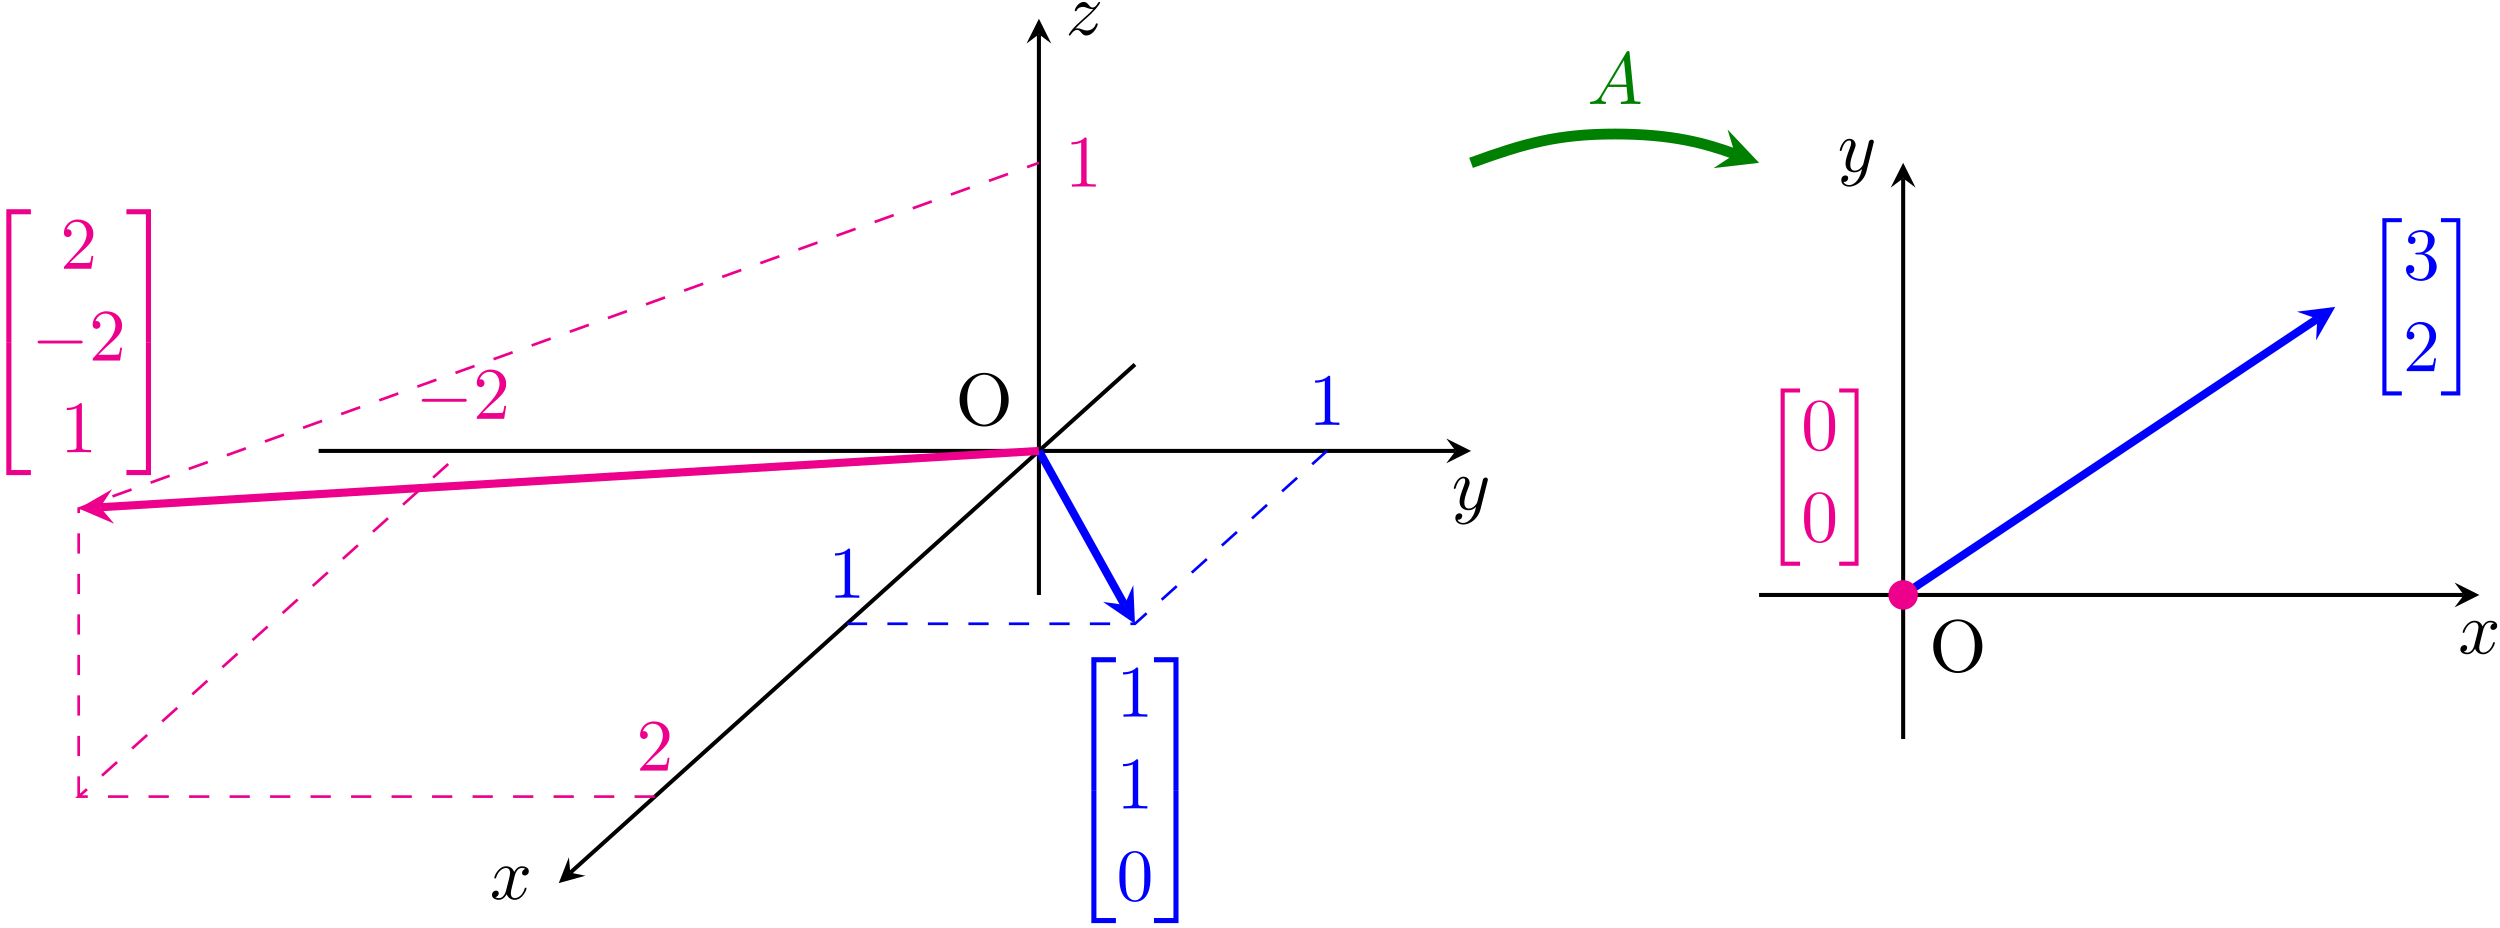 <?xml version="1.0" encoding="UTF-8"?> <svg xmlns="http://www.w3.org/2000/svg" xmlns:xlink="http://www.w3.org/1999/xlink" width="369pt" height="137pt" viewBox="0 0 369 137" version="1.1"><defs><g><symbol overflow="visible" id="glyph0-0"><path style="stroke:none;" d=""></path></symbol><symbol overflow="visible" id="glyph0-1"><path style="stroke:none;" d="M 7.859 -3.703 C 7.859 -5.922 6.219 -7.688 4.234 -7.688 C 2.281 -7.688 0.609 -5.938 0.609 -3.703 C 0.609 -1.469 2.297 0.234 4.234 0.234 C 6.219 0.234 7.859 -1.5 7.859 -3.703 Z M 4.25 -0.047 C 3.203 -0.047 1.734 -1 1.734 -3.844 C 1.734 -6.672 3.328 -7.422 4.234 -7.422 C 5.188 -7.422 6.734 -6.641 6.734 -3.844 C 6.734 -0.953 5.25 -0.047 4.25 -0.047 Z M 4.25 -0.047 "></path></symbol><symbol overflow="visible" id="glyph0-2"><path style="stroke:none;" d="M 3.203 -6.984 C 3.203 -7.234 3.203 -7.266 2.953 -7.266 C 2.281 -6.562 1.312 -6.562 0.969 -6.562 L 0.969 -6.234 C 1.188 -6.234 1.828 -6.234 2.406 -6.516 L 2.406 -0.859 C 2.406 -0.469 2.359 -0.344 1.391 -0.344 L 1.031 -0.344 L 1.031 0 C 1.422 -0.031 2.359 -0.031 2.797 -0.031 C 3.234 -0.031 4.188 -0.031 4.562 0 L 4.562 -0.344 L 4.219 -0.344 C 3.234 -0.344 3.203 -0.453 3.203 -0.859 Z M 3.203 -6.984 "></path></symbol><symbol overflow="visible" id="glyph0-3"><path style="stroke:none;" d="M 5.016 -3.484 C 5.016 -4.359 4.969 -5.234 4.578 -6.047 C 4.078 -7.094 3.188 -7.266 2.719 -7.266 C 2.078 -7.266 1.281 -6.984 0.828 -5.969 C 0.484 -5.219 0.422 -4.359 0.422 -3.484 C 0.422 -2.672 0.469 -1.688 0.922 -0.859 C 1.391 0.016 2.188 0.234 2.719 0.234 C 3.297 0.234 4.141 0.016 4.609 -1.031 C 4.969 -1.781 5.016 -2.625 5.016 -3.484 Z M 2.719 0 C 2.297 0 1.641 -0.266 1.453 -1.312 C 1.328 -1.969 1.328 -2.984 1.328 -3.625 C 1.328 -4.312 1.328 -5.031 1.422 -5.625 C 1.625 -6.922 2.438 -7.031 2.719 -7.031 C 3.078 -7.031 3.797 -6.828 4 -5.75 C 4.109 -5.141 4.109 -4.312 4.109 -3.625 C 4.109 -2.797 4.109 -2.062 3.984 -1.359 C 3.828 -0.328 3.203 0 2.719 0 Z M 2.719 0 "></path></symbol><symbol overflow="visible" id="glyph0-4"><path style="stroke:none;" d="M 1.391 -0.844 L 2.547 -1.969 C 4.25 -3.469 4.891 -4.062 4.891 -5.141 C 4.891 -6.391 3.922 -7.266 2.578 -7.266 C 1.359 -7.266 0.547 -6.266 0.547 -5.297 C 0.547 -4.672 1.094 -4.672 1.125 -4.672 C 1.312 -4.672 1.688 -4.812 1.688 -5.25 C 1.688 -5.547 1.5 -5.828 1.109 -5.828 C 1.031 -5.828 1 -5.828 0.969 -5.812 C 1.219 -6.516 1.812 -6.922 2.438 -6.922 C 3.438 -6.922 3.906 -6.047 3.906 -5.141 C 3.906 -4.281 3.359 -3.406 2.766 -2.734 L 0.672 -0.406 C 0.547 -0.281 0.547 -0.266 0.547 0 L 4.594 0 L 4.891 -1.891 L 4.625 -1.891 C 4.562 -1.578 4.5 -1.094 4.391 -0.922 C 4.312 -0.844 3.594 -0.844 3.344 -0.844 Z M 1.391 -0.844 "></path></symbol><symbol overflow="visible" id="glyph0-5"><path style="stroke:none;" d="M 3.156 -3.844 C 4.062 -4.141 4.688 -4.891 4.688 -5.766 C 4.688 -6.656 3.734 -7.266 2.688 -7.266 C 1.578 -7.266 0.75 -6.609 0.75 -5.781 C 0.75 -5.422 1 -5.219 1.312 -5.219 C 1.641 -5.219 1.859 -5.453 1.859 -5.766 C 1.859 -6.312 1.359 -6.312 1.188 -6.312 C 1.531 -6.844 2.25 -6.984 2.641 -6.984 C 3.094 -6.984 3.688 -6.75 3.688 -5.766 C 3.688 -5.641 3.672 -5 3.375 -4.531 C 3.047 -4 2.688 -3.969 2.406 -3.953 C 2.328 -3.953 2.062 -3.922 1.984 -3.922 C 1.891 -3.922 1.828 -3.906 1.828 -3.797 C 1.828 -3.672 1.891 -3.672 2.078 -3.672 L 2.562 -3.672 C 3.453 -3.672 3.859 -2.938 3.859 -1.859 C 3.859 -0.375 3.109 -0.062 2.625 -0.062 C 2.156 -0.062 1.344 -0.25 0.953 -0.891 C 1.344 -0.844 1.672 -1.078 1.672 -1.5 C 1.672 -1.891 1.391 -2.109 1.062 -2.109 C 0.812 -2.109 0.453 -1.953 0.453 -1.469 C 0.453 -0.484 1.469 0.234 2.656 0.234 C 3.984 0.234 4.984 -0.75 4.984 -1.859 C 4.984 -2.766 4.297 -3.609 3.156 -3.844 Z M 3.156 -3.844 "></path></symbol><symbol overflow="visible" id="glyph1-0"><path style="stroke:none;" d=""></path></symbol><symbol overflow="visible" id="glyph1-1"><path style="stroke:none;" d="M 3.641 -3.297 C 3.703 -3.578 3.953 -4.578 4.719 -4.578 C 4.781 -4.578 5.031 -4.578 5.266 -4.438 C 4.969 -4.391 4.75 -4.109 4.75 -3.844 C 4.75 -3.672 4.859 -3.469 5.156 -3.469 C 5.406 -3.469 5.75 -3.672 5.75 -4.094 C 5.75 -4.672 5.109 -4.828 4.734 -4.828 C 4.094 -4.828 3.719 -4.25 3.594 -3.984 C 3.312 -4.719 2.719 -4.828 2.406 -4.828 C 1.281 -4.828 0.656 -3.406 0.656 -3.141 C 0.656 -3.031 0.766 -3.031 0.781 -3.031 C 0.875 -3.031 0.906 -3.047 0.922 -3.156 C 1.297 -4.312 2.016 -4.578 2.391 -4.578 C 2.594 -4.578 2.984 -4.484 2.984 -3.844 C 2.984 -3.516 2.797 -2.781 2.391 -1.25 C 2.219 -0.578 1.828 -0.125 1.359 -0.125 C 1.281 -0.125 1.031 -0.125 0.812 -0.266 C 1.078 -0.312 1.312 -0.547 1.312 -0.844 C 1.312 -1.141 1.078 -1.234 0.922 -1.234 C 0.594 -1.234 0.312 -0.953 0.312 -0.594 C 0.312 -0.094 0.859 0.125 1.344 0.125 C 2.062 0.125 2.453 -0.641 2.484 -0.703 C 2.625 -0.312 3.016 0.125 3.672 0.125 C 4.781 0.125 5.406 -1.281 5.406 -1.562 C 5.406 -1.672 5.312 -1.672 5.281 -1.672 C 5.188 -1.672 5.156 -1.625 5.141 -1.547 C 4.781 -0.375 4.031 -0.125 3.688 -0.125 C 3.266 -0.125 3.094 -0.469 3.094 -0.844 C 3.094 -1.078 3.156 -1.312 3.266 -1.797 Z M 3.641 -3.297 "></path></symbol><symbol overflow="visible" id="glyph1-2"><path style="stroke:none;" d="M 5.297 -4.156 C 5.344 -4.312 5.344 -4.328 5.344 -4.406 C 5.344 -4.609 5.188 -4.703 5.031 -4.703 C 4.922 -4.703 4.75 -4.641 4.641 -4.469 C 4.625 -4.422 4.531 -4.078 4.5 -3.875 C 4.422 -3.594 4.344 -3.297 4.281 -3.016 L 3.781 -1.047 C 3.734 -0.891 3.266 -0.125 2.547 -0.125 C 2 -0.125 1.875 -0.594 1.875 -1 C 1.875 -1.5 2.062 -2.188 2.438 -3.141 C 2.609 -3.594 2.656 -3.703 2.656 -3.922 C 2.656 -4.422 2.297 -4.828 1.75 -4.828 C 0.719 -4.828 0.312 -3.234 0.312 -3.141 C 0.312 -3.031 0.422 -3.031 0.453 -3.031 C 0.562 -3.031 0.562 -3.047 0.625 -3.234 C 0.922 -4.25 1.359 -4.578 1.719 -4.578 C 1.812 -4.578 2 -4.578 2 -4.234 C 2 -3.953 1.891 -3.672 1.812 -3.469 C 1.375 -2.312 1.172 -1.688 1.172 -1.172 C 1.172 -0.203 1.859 0.125 2.516 0.125 C 2.938 0.125 3.297 -0.062 3.609 -0.375 C 3.469 0.203 3.344 0.734 2.906 1.312 C 2.625 1.672 2.203 2 1.703 2 C 1.547 2 1.062 1.969 0.875 1.531 C 1.047 1.531 1.188 1.531 1.344 1.406 C 1.453 1.312 1.562 1.172 1.562 0.953 C 1.562 0.625 1.266 0.578 1.156 0.578 C 0.906 0.578 0.547 0.75 0.547 1.281 C 0.547 1.828 1.031 2.234 1.703 2.234 C 2.828 2.234 3.953 1.25 4.25 0.016 Z M 5.297 -4.156 "></path></symbol><symbol overflow="visible" id="glyph1-3"><path style="stroke:none;" d="M 1.453 -0.906 C 2.047 -1.531 2.359 -1.812 2.75 -2.156 C 2.75 -2.156 3.422 -2.734 3.812 -3.125 C 4.859 -4.141 5.094 -4.672 5.094 -4.719 C 5.094 -4.828 5 -4.828 4.969 -4.828 C 4.891 -4.828 4.859 -4.797 4.812 -4.703 C 4.484 -4.172 4.25 -4 3.984 -4 C 3.734 -4 3.594 -4.172 3.438 -4.359 C 3.234 -4.609 3.047 -4.828 2.688 -4.828 C 1.859 -4.828 1.359 -3.812 1.359 -3.578 C 1.359 -3.516 1.391 -3.453 1.5 -3.453 C 1.594 -3.453 1.609 -3.516 1.641 -3.578 C 1.844 -4.078 2.469 -4.094 2.562 -4.094 C 2.797 -4.094 3 -4.016 3.25 -3.922 C 3.688 -3.766 3.812 -3.766 4.094 -3.766 C 3.703 -3.297 2.781 -2.516 2.578 -2.328 L 1.594 -1.422 C 0.844 -0.688 0.469 -0.062 0.469 0.016 C 0.469 0.125 0.578 0.125 0.594 0.125 C 0.688 0.125 0.703 0.094 0.781 -0.016 C 1.031 -0.406 1.359 -0.703 1.703 -0.703 C 1.953 -0.703 2.062 -0.594 2.328 -0.281 C 2.516 -0.047 2.719 0.125 3.031 0.125 C 4.109 0.125 4.75 -1.266 4.75 -1.562 C 4.75 -1.609 4.703 -1.672 4.609 -1.672 C 4.516 -1.672 4.5 -1.609 4.453 -1.531 C 4.203 -0.812 3.516 -0.609 3.156 -0.609 C 2.938 -0.609 2.734 -0.672 2.516 -0.75 C 2.141 -0.891 1.969 -0.938 1.75 -0.938 C 1.719 -0.938 1.547 -0.938 1.453 -0.906 Z M 1.453 -0.906 "></path></symbol><symbol overflow="visible" id="glyph1-4"><path style="stroke:none;" d="M 1.953 -1.25 C 1.516 -0.531 1.094 -0.375 0.609 -0.344 C 0.484 -0.328 0.375 -0.328 0.375 -0.125 C 0.375 -0.047 0.438 0 0.531 0 C 0.812 0 1.156 -0.031 1.469 -0.031 C 1.828 -0.031 2.203 0 2.547 0 C 2.625 0 2.766 0 2.766 -0.203 C 2.766 -0.328 2.656 -0.344 2.578 -0.344 C 2.328 -0.359 2.078 -0.453 2.078 -0.719 C 2.078 -0.844 2.141 -0.969 2.219 -1.125 L 3.047 -2.516 L 5.797 -2.516 C 5.812 -2.297 5.969 -0.812 5.969 -0.703 C 5.969 -0.375 5.406 -0.344 5.188 -0.344 C 5.031 -0.344 4.922 -0.344 4.922 -0.125 C 4.922 0 5.047 0 5.078 0 C 5.516 0 5.984 -0.031 6.438 -0.031 C 6.703 -0.031 7.391 0 7.672 0 C 7.734 0 7.859 0 7.859 -0.219 C 7.859 -0.344 7.75 -0.344 7.609 -0.344 C 6.938 -0.344 6.938 -0.422 6.906 -0.734 L 6.234 -7.547 C 6.219 -7.766 6.219 -7.812 6.031 -7.812 C 5.859 -7.812 5.812 -7.734 5.75 -7.625 Z M 3.266 -2.859 L 5.406 -6.453 L 5.766 -2.859 Z M 3.266 -2.859 "></path></symbol><symbol overflow="visible" id="glyph2-0"><path style="stroke:none;" d=""></path></symbol><symbol overflow="visible" id="glyph2-1"><path style="stroke:none;" d="M 3.562 19.188 L 4.312 19.188 L 4.312 0.328 L 7.188 0.328 L 7.188 -0.422 L 3.562 -0.422 Z M 3.562 19.188 "></path></symbol><symbol overflow="visible" id="glyph2-2"><path style="stroke:none;" d="M 3.562 19.188 L 7.188 19.188 L 7.188 18.438 L 4.312 18.438 L 4.312 -0.438 L 3.562 -0.438 Z M 3.562 19.188 "></path></symbol><symbol overflow="visible" id="glyph2-3"><path style="stroke:none;" d="M 2.953 19.188 L 3.703 19.188 L 3.703 -0.422 L 0.078 -0.422 L 0.078 0.328 L 2.953 0.328 Z M 2.953 19.188 "></path></symbol><symbol overflow="visible" id="glyph2-4"><path style="stroke:none;" d="M 2.953 18.438 L 0.078 18.438 L 0.078 19.188 L 3.703 19.188 L 3.703 -0.438 L 2.953 -0.438 Z M 2.953 18.438 "></path></symbol><symbol overflow="visible" id="glyph2-5"><path style="stroke:none;" d="M 2.719 25.734 L 5.594 25.734 L 5.594 25.125 L 3.328 25.125 L 3.328 0.156 L 5.594 0.156 L 5.594 -0.438 L 2.719 -0.438 Z M 2.719 25.734 "></path></symbol><symbol overflow="visible" id="glyph2-6"><path style="stroke:none;" d="M 2.422 25.125 L 0.156 25.125 L 0.156 25.734 L 3.016 25.734 L 3.016 -0.438 L 0.156 -0.438 L 0.156 0.156 L 2.422 0.156 Z M 2.422 25.125 "></path></symbol><symbol overflow="visible" id="glyph3-0"><path style="stroke:none;" d=""></path></symbol><symbol overflow="visible" id="glyph3-1"><path style="stroke:none;" d="M 7.188 -2.516 C 7.375 -2.516 7.562 -2.516 7.562 -2.719 C 7.562 -2.938 7.375 -2.938 7.188 -2.938 L 1.281 -2.938 C 1.094 -2.938 0.906 -2.938 0.906 -2.719 C 0.906 -2.516 1.094 -2.516 1.281 -2.516 Z M 7.188 -2.516 "></path></symbol></g></defs><g id="surface1"><g style="fill:rgb(0%,0%,0%);fill-opacity:1;"><use xlink:href="#glyph0-1" x="141.024" y="62.72"></use></g><path style="fill:none;stroke-width:0.598;stroke-linecap:butt;stroke-linejoin:miter;stroke:rgb(0%,0%,0%);stroke-opacity:1;stroke-miterlimit:10;" d="M 14.176 12.758 L -69.168 -62.254 " transform="matrix(1,0,0,-1,153.344,66.555)"></path><path style=" stroke:none;fill-rule:nonzero;fill:rgb(0%,0%,0%);fill-opacity:1;" d="M 82.473 130.344 L 86.422 129.254 L 84.176 128.809 L 83.969 126.527 "></path><g style="fill:rgb(0%,0%,0%);fill-opacity:1;"><use xlink:href="#glyph1-1" x="72.302" y="132.691"></use></g><path style="fill:none;stroke-width:0.598;stroke-linecap:butt;stroke-linejoin:miter;stroke:rgb(0%,0%,0%);stroke-opacity:1;stroke-miterlimit:10;" d="M -106.313 0 L 61.496 0 " transform="matrix(1,0,0,-1,153.344,66.555)"></path><path style=" stroke:none;fill-rule:nonzero;fill:rgb(0%,0%,0%);fill-opacity:1;" d="M 217.133 66.555 L 213.465 64.723 L 214.84 66.555 L 213.465 68.387 "></path><g style="fill:rgb(0%,0%,0%);fill-opacity:1;"><use xlink:href="#glyph1-2" x="214.261" y="75.187"></use></g><path style="fill:none;stroke-width:0.598;stroke-linecap:butt;stroke-linejoin:miter;stroke:rgb(0%,0%,0%);stroke-opacity:1;stroke-miterlimit:10;" d="M -0 -21.261 L -0 61.496 " transform="matrix(1,0,0,-1,153.344,66.555)"></path><path style=" stroke:none;fill-rule:nonzero;fill:rgb(0%,0%,0%);fill-opacity:1;" d="M 153.344 2.766 L 151.512 6.434 L 153.344 5.059 L 155.176 6.434 "></path><g style="fill:rgb(0%,0%,0%);fill-opacity:1;"><use xlink:href="#glyph1-3" x="157.279" y="5.116"></use></g><path style="fill:none;stroke-width:0.399;stroke-linecap:butt;stroke-linejoin:miter;stroke:rgb(0%,0%,100%);stroke-opacity:1;stroke-dasharray:2.989,2.989;stroke-miterlimit:10;" d="M -28.344 -25.511 L 14.176 -25.511 L 42.519 0 " transform="matrix(1,0,0,-1,153.344,66.555)"></path><g style="fill:rgb(0%,0%,100%);fill-opacity:1;"><use xlink:href="#glyph0-2" x="122.273" y="88.232"></use></g><g style="fill:rgb(0%,0%,100%);fill-opacity:1;"><use xlink:href="#glyph0-2" x="193.136" y="62.72"></use></g><path style="fill:none;stroke-width:1.196;stroke-linecap:butt;stroke-linejoin:miter;stroke:rgb(0%,0%,100%);stroke-opacity:1;stroke-miterlimit:10;" d="M -0 0 L 12.629 -22.726 " transform="matrix(1,0,0,-1,153.344,66.555)"></path><path style=" stroke:none;fill-rule:nonzero;fill:rgb(0%,0%,100%);fill-opacity:1;" d="M 167.52 92.066 L 167.273 86.371 L 165.973 89.281 L 162.812 88.848 "></path><g style="fill:rgb(0%,0%,100%);fill-opacity:1;"><use xlink:href="#glyph2-1" x="157.52" y="97.424"></use></g><g style="fill:rgb(0%,0%,100%);fill-opacity:1;"><use xlink:href="#glyph2-2" x="157.52" y="117.061"></use></g><g style="fill:rgb(0%,0%,100%);fill-opacity:1;"><use xlink:href="#glyph0-2" x="164.793" y="105.785"></use></g><g style="fill:rgb(0%,0%,100%);fill-opacity:1;"><use xlink:href="#glyph0-2" x="164.793" y="119.334"></use></g><g style="fill:rgb(0%,0%,100%);fill-opacity:1;"><use xlink:href="#glyph0-3" x="164.793" y="132.884"></use></g><g style="fill:rgb(0%,0%,100%);fill-opacity:1;"><use xlink:href="#glyph2-3" x="170.247" y="97.424"></use></g><g style="fill:rgb(0%,0%,100%);fill-opacity:1;"><use xlink:href="#glyph2-4" x="170.247" y="117.061"></use></g><path style="fill:none;stroke-width:0.399;stroke-linecap:butt;stroke-linejoin:miter;stroke:rgb(92.549%,0%,54.9%);stroke-opacity:1;stroke-dasharray:2.989,2.989;stroke-miterlimit:10;" d="M -56.692 -51.023 L -141.731 -51.023 L -85.039 0 M -141.731 -51.023 L -141.731 -8.504 L -0 42.52 " transform="matrix(1,0,0,-1,153.344,66.555)"></path><g style="fill:rgb(92.549%,0%,54.9%);fill-opacity:1;"><use xlink:href="#glyph0-4" x="93.925" y="113.743"></use></g><g style="fill:rgb(92.549%,0%,54.9%);fill-opacity:1;"><use xlink:href="#glyph3-1" x="61.335" y="61.811"></use></g><g style="fill:rgb(92.549%,0%,54.9%);fill-opacity:1;"><use xlink:href="#glyph0-4" x="69.82" y="61.811"></use></g><g style="fill:rgb(92.549%,0%,54.9%);fill-opacity:1;"><use xlink:href="#glyph0-2" x="157.179" y="27.551"></use></g><path style="fill:none;stroke-width:1.196;stroke-linecap:butt;stroke-linejoin:miter;stroke:rgb(92.549%,0%,54.9%);stroke-opacity:1;stroke-miterlimit:10;" d="M -0 0 L -138.551 -8.312 " transform="matrix(1,0,0,-1,153.344,66.555)"></path><path style=" stroke:none;fill-rule:nonzero;fill:rgb(92.549%,0%,54.9%);fill-opacity:1;" d="M 11.613 75.059 L 16.855 77.301 L 14.793 74.867 L 16.551 72.207 "></path><g style="fill:rgb(92.549%,0%,54.9%);fill-opacity:1;"><use xlink:href="#glyph2-1" x="-2.629" y="31.301"></use></g><g style="fill:rgb(92.549%,0%,54.9%);fill-opacity:1;"><use xlink:href="#glyph2-2" x="-2.629" y="50.938"></use></g><g style="fill:rgb(92.549%,0%,54.9%);fill-opacity:1;"><use xlink:href="#glyph0-4" x="8.886" y="39.662"></use></g><g style="fill:rgb(92.549%,0%,54.9%);fill-opacity:1;"><use xlink:href="#glyph3-1" x="4.643" y="53.211"></use></g><g style="fill:rgb(92.549%,0%,54.9%);fill-opacity:1;"><use xlink:href="#glyph0-4" x="13.128" y="53.211"></use></g><g style="fill:rgb(92.549%,0%,54.9%);fill-opacity:1;"><use xlink:href="#glyph0-2" x="8.886" y="66.76"></use></g><g style="fill:rgb(92.549%,0%,54.9%);fill-opacity:1;"><use xlink:href="#glyph2-3" x="18.583" y="31.301"></use></g><g style="fill:rgb(92.549%,0%,54.9%);fill-opacity:1;"><use xlink:href="#glyph2-4" x="18.583" y="50.938"></use></g><path style="fill:none;stroke-width:1.594;stroke-linecap:butt;stroke-linejoin:miter;stroke:rgb(0%,50%,0%);stroke-opacity:1;stroke-miterlimit:10;" d="M 63.781 42.52 C 71.726 45.41 76.586 46.774 85.039 46.774 C 93.496 46.774 98.355 45.41 102.742 43.817 " transform="matrix(1,0,0,-1,153.344,66.555)"></path><path style=" stroke:none;fill-rule:nonzero;fill:rgb(0%,50%,0%);fill-opacity:1;" d="M 259.645 24.035 L 254.988 19.117 L 256.086 22.738 L 252.918 24.809 "></path><g style="fill:rgb(0%,50%,0%);fill-opacity:1;"><use xlink:href="#glyph1-4" x="234.292" y="15.35"></use></g><g style="fill:rgb(0%,0%,0%);fill-opacity:1;"><use xlink:href="#glyph0-1" x="284.738" y="99.105"></use></g><path style="fill:none;stroke-width:0.598;stroke-linecap:butt;stroke-linejoin:miter;stroke:rgb(0%,0%,0%);stroke-opacity:1;stroke-miterlimit:10;" d="M 106.297 -21.261 L 210.32 -21.261 " transform="matrix(1,0,0,-1,153.344,66.555)"></path><path style=" stroke:none;fill-rule:nonzero;fill:rgb(0%,0%,0%);fill-opacity:1;" d="M 365.957 87.816 L 362.289 85.98 L 363.664 87.816 L 362.289 89.648 "></path><g style="fill:rgb(0%,0%,0%);fill-opacity:1;"><use xlink:href="#glyph1-1" x="362.835" y="96.447"></use></g><path style="fill:none;stroke-width:0.598;stroke-linecap:butt;stroke-linejoin:miter;stroke:rgb(0%,0%,0%);stroke-opacity:1;stroke-miterlimit:10;" d="M 127.562 -42.523 L 127.562 40.235 " transform="matrix(1,0,0,-1,153.344,66.555)"></path><path style=" stroke:none;fill-rule:nonzero;fill:rgb(0%,0%,0%);fill-opacity:1;" d="M 280.906 24.027 L 279.07 27.691 L 280.906 26.32 L 282.738 27.691 "></path><g style="fill:rgb(0%,0%,0%);fill-opacity:1;"><use xlink:href="#glyph1-2" x="271.228" y="25.315"></use></g><path style="fill:none;stroke-width:1.196;stroke-linecap:butt;stroke-linejoin:miter;stroke:rgb(0%,0%,100%);stroke-opacity:1;stroke-miterlimit:10;" d="M 127.562 -21.261 L 188.687 19.492 " transform="matrix(1,0,0,-1,153.344,66.555)"></path><path style=" stroke:none;fill-rule:nonzero;fill:rgb(0%,0%,100%);fill-opacity:1;" d="M 344.684 45.293 L 339.027 46.004 L 342.031 47.062 L 341.855 50.246 "></path><g style="fill:rgb(0%,0%,100%);fill-opacity:1;"><use xlink:href="#glyph2-5" x="348.916" y="32.64"></use></g><g style="fill:rgb(0%,0%,100%);fill-opacity:1;"><use xlink:href="#glyph0-5" x="354.674" y="41.23"></use></g><g style="fill:rgb(0%,0%,100%);fill-opacity:1;"><use xlink:href="#glyph0-4" x="354.674" y="54.78"></use></g><g style="fill:rgb(0%,0%,100%);fill-opacity:1;"><use xlink:href="#glyph2-6" x="360.128" y="32.64"></use></g><path style="fill-rule:nonzero;fill:rgb(92.549%,0%,54.9%);fill-opacity:1;stroke-width:0.399;stroke-linecap:butt;stroke-linejoin:miter;stroke:rgb(92.549%,0%,54.9%);stroke-opacity:1;stroke-miterlimit:10;" d="M 129.543 -21.261 C 129.543 -20.168 128.656 -19.277 127.562 -19.277 C 126.465 -19.277 125.578 -20.168 125.578 -21.261 C 125.578 -22.355 126.465 -23.242 127.562 -23.242 C 128.656 -23.242 129.543 -22.355 129.543 -21.261 Z M 129.543 -21.261 " transform="matrix(1,0,0,-1,153.344,66.555)"></path><g style="fill:rgb(92.549%,0%,54.9%);fill-opacity:1;"><use xlink:href="#glyph2-5" x="260.098" y="57.776"></use></g><g style="fill:rgb(92.549%,0%,54.9%);fill-opacity:1;"><use xlink:href="#glyph0-3" x="265.856" y="66.366"></use></g><g style="fill:rgb(92.549%,0%,54.9%);fill-opacity:1;"><use xlink:href="#glyph0-3" x="265.856" y="79.915"></use></g><g style="fill:rgb(92.549%,0%,54.9%);fill-opacity:1;"><use xlink:href="#glyph2-6" x="271.31" y="57.776"></use></g></g></svg> 